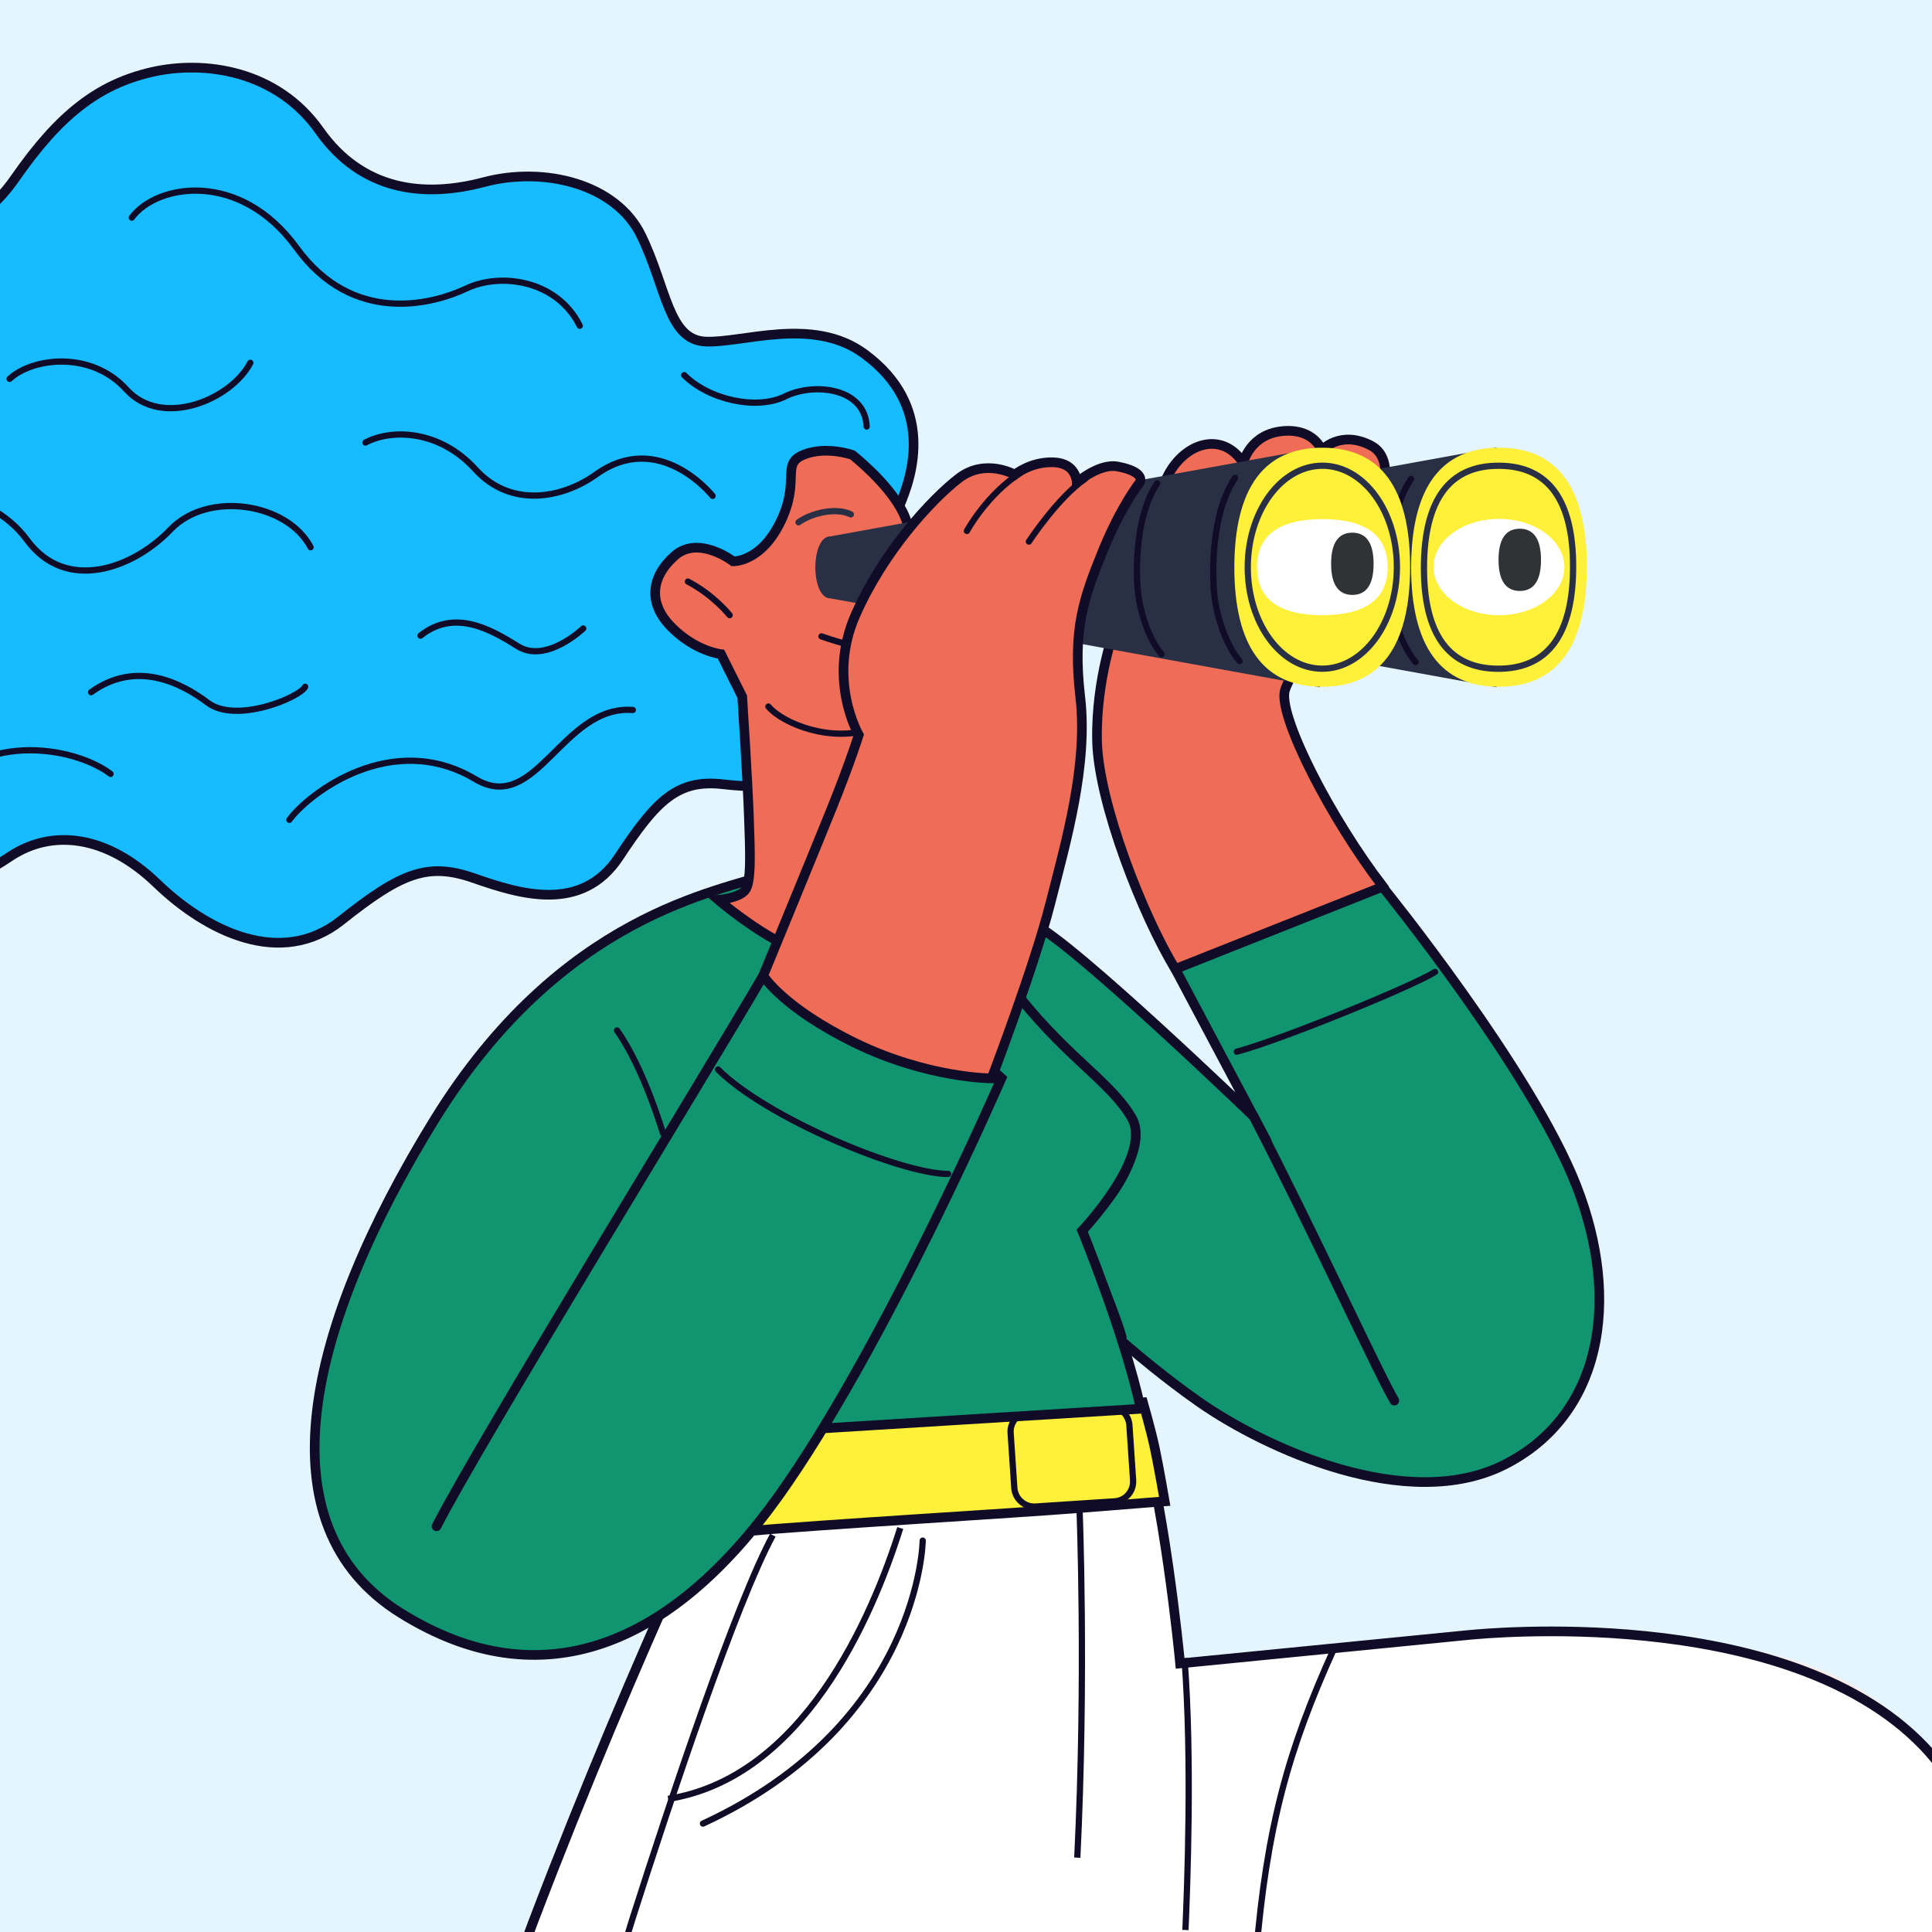 <svg width="1000" height="1000" viewBox="0 0 1000 1000" fill="none" xmlns="http://www.w3.org/2000/svg">
<rect x="0" y="0" width="1000" height="1000" fill="#808080" stroke="none"/>
<g clip-path="url(#clip0_4639_22665)">
<rect width="1000" height="1000" fill="#E4F5FF"/>
<path d="M1020.13 1140.2C1005.95 1188.12 992.271 1235.16 981.28 1271.32L797.367 1274.65C817.688 1206.78 841.332 1125.88 852.962 1089.33C852.962 1089.33 749.823 1111.95 727.201 1115.4C727.201 1115.4 705.218 1096.1 717.616 995.136C730.013 894.041 761.581 852.888 761.581 852.888C802.862 850.076 932.074 830.905 989.842 896.853C1047.61 962.801 1044.8 1056.23 1020.13 1140.2Z" fill="#F9EEE7"/>
<path d="M497.659 1174.32C495.24 1173.69 495.24 1173.69 495.238 1173.7L495.232 1173.72L495.206 1173.82L495.104 1174.21L494.7 1175.76C494.343 1177.13 493.814 1179.16 493.123 1181.81C491.742 1187.1 489.716 1194.87 487.135 1204.76C481.973 1224.54 474.593 1252.79 465.72 1286.72C447.973 1354.58 424.253 1445.11 400.362 1535.81C376.47 1626.51 352.408 1717.38 333.976 1785.91C324.76 1820.18 316.953 1848.86 311.279 1869.14C308.441 1879.28 306.141 1887.31 304.467 1892.88C303.628 1895.67 302.953 1897.82 302.449 1899.31C302.196 1900.06 301.997 1900.61 301.849 1900.97C301.842 1900.99 301.834 1901.01 301.827 1901.03C301.674 1901.11 301.415 1901.24 301.006 1901.41C300.262 1901.7 299.234 1902.02 297.909 1902.36C295.264 1903.03 291.635 1903.71 287.146 1904.36C278.182 1905.66 265.978 1906.81 251.769 1907.59C223.349 1909.13 187.057 1909.13 152.833 1905.69C118.489 1902.25 89.395 1898.14 69.083 1893.71C58.905 1891.49 51.061 1889.22 45.89 1886.97C43.288 1885.83 41.53 1884.77 40.496 1883.84C39.541 1882.98 39.518 1882.54 39.523 1882.45C39.525 1882.45 39.527 1882.43 39.53 1882.42C39.538 1882.37 39.548 1882.32 39.563 1882.25C39.592 1882.1 39.633 1881.91 39.685 1881.66C39.79 1881.18 39.938 1880.52 40.129 1879.69C40.511 1878.02 41.058 1875.69 41.762 1872.72C43.17 1866.79 45.202 1858.35 47.785 1847.72C52.95 1826.46 60.313 1796.45 69.282 1760.25C87.219 1687.85 111.576 1590.71 137.607 1489.36C189.691 1286.57 248.409 1067.17 275.824 995.13C303.281 922.977 330.771 859.089 351.397 813.239C361.71 790.315 370.305 771.902 376.322 759.223C379.33 752.884 381.693 747.977 383.304 744.658C384.095 743.026 384.705 741.778 385.12 740.931L588.653 731.628C595.524 753.328 600.954 784.421 604.699 810.492C606.62 823.866 608.09 835.871 609.081 844.533C609.576 848.863 609.951 852.356 610.202 854.766C610.328 855.97 610.422 856.904 610.485 857.536C610.517 857.852 610.541 858.092 610.556 858.253L610.574 858.435L610.578 858.48L610.58 858.491L610.58 858.494L610.819 860.989L613.314 860.743L759.779 846.301C759.863 846.294 760 846.281 760.188 846.262C765.051 845.794 804.267 842.02 851.464 846.764C901.402 851.783 959.609 866.284 995.579 903.698L995.579 903.698C1027.17 936.543 1038.56 989.9 1037.42 1052.16C1036.29 1114.31 1022.7 1184.77 1004.98 1251.19C987.271 1317.59 965.467 1379.84 947.976 1425.55C939.231 1448.41 931.568 1467.12 926.037 1480.14C923.272 1486.65 921.042 1491.73 919.478 1495.2C918.696 1496.93 918.085 1498.25 917.66 1499.13C917.538 1499.38 917.434 1499.59 917.348 1499.77C896.151 1510.91 858.187 1516.21 819.977 1514.88C800.749 1514.22 781.596 1511.88 764.678 1507.83C747.914 1503.81 733.509 1498.15 723.387 1490.91C723.365 1490.81 723.341 1490.66 723.32 1490.47C723.237 1489.71 723.246 1488.55 723.391 1486.94C723.678 1483.74 724.457 1479.21 725.688 1473.48C728.145 1462.04 732.334 1446.15 737.709 1427.29C748.455 1389.58 763.89 1340.16 779.537 1291.1C788.43 1263.22 797.376 1235.5 805.57 1210.11C811.804 1190.8 817.602 1172.83 822.609 1157.18C828.395 1139.08 833.118 1124.09 836.212 1113.72C837.757 1108.54 838.907 1104.48 839.58 1101.75C839.911 1100.41 840.152 1099.29 840.253 1098.5C840.293 1098.18 840.358 1097.61 840.258 1097.06L840.257 1097.05C840.223 1096.87 840.058 1095.96 839.188 1095.34C837.989 1094.48 836.782 1094.98 836.358 1095.22L836.346 1095.23L836.333 1095.24C835.316 1095.85 833.112 1096.76 829.626 1097.92C826.215 1099.05 821.775 1100.37 816.443 1101.84C805.784 1104.78 791.653 1108.31 775.246 1112.2C742.436 1119.99 700.605 1129.21 659.401 1138.05C618.2 1146.9 577.64 1155.35 547.38 1161.59C532.25 1164.71 519.696 1167.28 510.924 1169.07C506.538 1169.97 503.098 1170.67 500.754 1171.14C499.582 1171.38 498.685 1171.56 498.08 1171.68L497.395 1171.82L497.222 1171.86L497.179 1171.87L497.168 1171.87C497.165 1171.87 497.164 1171.87 497.659 1174.32ZM497.659 1174.32L495.24 1173.69L495.634 1172.18L497.164 1171.87L497.659 1174.32Z" fill="white" stroke="#100C27" stroke-width="5"/>
<path d="M381.484 792.947C428.261 788.857 523.733 783.361 558.879 780.549C593.898 777.738 602.845 777.099 602.845 777.099C602.845 777.099 599.777 759.206 597.732 749.62C595.687 740.035 591.598 725.848 591.598 725.848C591.598 725.848 545.204 729.299 509.418 731.344C473.633 733.389 419.315 736.456 419.315 736.456L381.484 792.947Z" fill="#FFF039" stroke="#100C27" stroke-width="5" stroke-miterlimit="10"/>
<path d="M576.9 777.098L536.002 779.782C530.379 780.165 525.394 775.82 525.011 770.197L523.094 741.696C522.71 736.072 527.056 731.088 532.679 730.705L573.577 728.021C579.201 727.637 584.185 731.983 584.569 737.606L586.486 766.107C586.869 771.858 582.651 776.715 576.9 777.098Z" stroke="#100C27" stroke-width="3.231" stroke-miterlimit="10"/>
<path d="M608.34 501.549C591.853 474.709 568.465 415.663 567.826 383.328C567.187 350.993 577.411 324.154 577.411 324.154C577.411 324.154 597.221 257.95 605.656 244.019C614.986 228.555 633.134 223.698 643.487 239.546C643.487 239.546 646.938 224.209 664.83 223.059C680.295 222.037 684.129 233.028 684.129 233.028C684.129 233.028 693.715 222.42 709.563 230.6C740.236 246.575 667.003 344.091 664.83 358.406C662.786 372.848 688.858 423.715 715.697 458.733C715.697 458.733 697.165 477.265 666.875 489.024C636.457 500.782 608.34 501.549 608.34 501.549Z" fill="#EF6C56" stroke="#100C27" stroke-width="5" stroke-miterlimit="10"/>
<path d="M774.616 355.722L521.176 309.712C510.824 309.712 510.824 277.633 521.176 277.633L774.616 231.622V355.722Z" fill="#292F44"/>
<path d="M775.768 355.466C745.605 355.466 730.396 334.505 730.396 293.48C730.524 252.454 745.861 231.622 776.023 231.749C806.186 231.749 821.394 252.71 821.394 293.735C821.267 334.633 805.802 355.466 775.768 355.466Z" fill="#FFF039"/>
<path d="M775.51 346.136C749.948 346.136 736.912 328.371 737.04 293.48C737.168 258.717 750.204 240.952 775.765 241.08C801.326 241.08 814.363 258.845 814.235 293.736C814.107 328.499 801.071 346.136 775.51 346.136Z" stroke="#292F44" stroke-width="3.231" stroke-miterlimit="10"/>
<path d="M809.733 293.573C809.76 279.809 794.619 268.621 775.914 268.584C757.209 268.547 742.023 279.675 741.996 293.439C741.968 307.203 757.11 318.391 775.815 318.428C794.52 318.465 809.706 307.338 809.733 293.573Z" fill="white"/>
<path d="M730.395 247.854C718.892 264.852 718.509 292.713 719.403 305.622C720.298 318.402 725.41 333.995 732.695 342.686" stroke="#100C27" stroke-width="3.231" stroke-miterlimit="10" stroke-linecap="round" stroke-linejoin="round"/>
<path d="M786.628 305.877C779.343 305.877 775.637 300.381 775.637 289.773C775.637 279.038 779.343 273.67 786.628 273.67C793.913 273.67 797.619 279.166 797.619 289.773C797.619 300.509 793.913 305.877 786.628 305.877Z" fill="#303336"/>
<path d="M534.724 478.16C554.662 487.106 648.855 577.849 648.855 577.849L608.34 501.548L715.57 458.989C715.57 458.989 792.509 553.821 815.898 613.634C839.286 673.448 828.934 732.622 778.834 758.055C728.606 783.489 655.118 749.748 620.738 725.72C586.358 701.693 554.023 669.997 554.023 669.997L508.013 523.531L534.724 478.16Z" fill="#119570" stroke="#100C27" stroke-width="5" stroke-miterlimit="10"/>
<path d="M522.327 509.089C549.806 546.153 574.344 558.933 585.719 578.488C597.094 598.042 560.158 637.023 560.158 637.023C560.158 637.023 582.14 690.702 590.448 729.171L412.414 740.162L522.327 509.089Z" fill="#119570" stroke="#100C27" stroke-width="5" stroke-miterlimit="10"/>
<path d="M398.61 452.088C372.538 461.673 290.742 472.665 224.666 579.894C158.718 687.123 134.563 789.624 207.54 834.995C280.39 880.366 347.743 851.482 402.828 774.543C457.784 697.603 518.365 558.039 518.365 558.039L398.61 452.088Z" fill="#119570" stroke="#100C27" stroke-width="5" stroke-miterlimit="10"/>
<path d="M465.325 262.296C472.61 245.809 483.857 210.023 447.433 183.184C420.721 163.502 384.424 177.688 365.125 176.793C345.827 175.899 345.06 149.059 331.896 121.965C318.86 95.125 281.668 86.051 250.611 94.231C219.426 102.538 187.347 98.832 165.364 67.647C143.382 36.462 105.807 30.967 78.329 37.357C50.85 43.747 30.657 59.34 7.78 92.314C-15.098 125.287 -48.072 128.099 -76.572 118.897C-104.945 109.695 -131.529 83.112 -172.81 96.02C-214.092 108.8 -221.377 135.384 -226.872 159.284C-232.368 183.056 -231.473 203.249 -250.644 212.451C-269.943 221.653 -315.698 213.346 -331.29 251.815C-346.882 290.285 -330.395 335.273 -283.618 347.159C-236.841 359.045 -200.161 329.777 -167.187 357.255C-134.213 384.734 -166.292 411.317 -116.831 448.892C-67.37 486.467 -16.887 458.094 5.096 443.397C27.078 428.699 55.451 432.405 81.14 457.2C106.829 481.994 145.299 501.165 176.484 476.499C207.668 451.704 221.343 446.208 245.243 454.516C269.015 462.823 301.095 472.792 320.393 443.525C339.692 414.257 350.683 403.138 374.455 405.95C398.227 408.761 411.136 405.055 411.136 405.055L465.325 262.296Z" fill="#16BCFF" stroke="#100C27" stroke-width="5" stroke-miterlimit="10"/>
<path d="M379.44 290.541C379.44 290.541 361.547 276.738 349.15 287.729C336.753 298.72 335.347 312.523 347.744 324.793C360.141 337.19 373.177 338.596 373.177 338.596L384.169 360.578C384.169 360.578 386.98 403.905 387.619 422.437C388.258 440.969 389.025 456.816 385.575 460.906C382.124 464.996 371.771 465.763 371.771 465.763C371.771 465.763 401.295 491.196 423.277 495.286C445.26 499.376 470.693 488.385 470.693 488.385C470.693 488.385 471.332 355.722 474.783 335.784C478.234 315.846 474.783 280.061 467.243 264.98C459.702 249.898 441.17 235.456 441.17 235.456C441.17 235.456 427.367 230.6 415.737 235.456C404.106 240.313 414.331 248.493 404.106 269.836C393.882 291.18 379.44 290.541 379.44 290.541Z" fill="#EF6C56" stroke="#100C27" stroke-width="5" stroke-miterlimit="10"/>
<path d="M356.051 301.021C369.343 307.922 377.65 318.402 377.65 318.402" stroke="#100C27" stroke-width="3.231" stroke-miterlimit="10" stroke-linecap="round" stroke-linejoin="round"/>
<path d="M397.716 365.691C405.512 374.893 430.69 384.478 450.883 377.193" stroke="#100C27" stroke-width="3.231" stroke-miterlimit="10" stroke-linecap="round" stroke-linejoin="round"/>
<path d="M425.195 329.394C436.698 333.484 447.178 335.401 447.178 335.401" stroke="#100C27" stroke-width="3.231" stroke-miterlimit="10" stroke-linecap="round" stroke-linejoin="round"/>
<path d="M413.308 270.347C420.209 265.363 432.99 262.551 440.403 266.258" stroke="#292F44" stroke-width="3.231" stroke-miterlimit="10" stroke-linecap="round" stroke-linejoin="round"/>
<path d="M683.234 355.722L429.794 309.712C419.442 309.712 419.442 277.632 429.794 277.632L683.234 231.622V355.722Z" fill="#292F44"/>
<path d="M684.256 355.466C654.094 355.466 638.885 334.506 638.885 293.48C639.013 252.455 654.349 231.622 684.512 231.75C714.674 231.75 729.883 252.71 729.883 293.736C729.755 334.634 714.418 355.466 684.256 355.466Z" fill="#FFF039"/>
<path d="M723.03 293.662C723.088 264.651 705.854 241.099 684.537 241.056C663.22 241.014 645.893 264.497 645.835 293.508C645.777 322.518 663.011 346.071 684.328 346.113C705.645 346.156 722.972 322.672 723.03 293.662Z" fill="#FFF039"/>
<path d="M723.03 293.662C723.088 264.651 705.854 241.099 684.537 241.056C663.22 241.014 645.893 264.497 645.835 293.508C645.777 322.518 663.011 346.071 684.328 346.113C705.645 346.156 722.972 322.672 723.03 293.662Z" stroke="#292F44" stroke-width="3.231" stroke-miterlimit="10" stroke-linecap="round" stroke-linejoin="round"/>
<path d="M718.251 293.608C718.251 310.095 706.748 318.402 684.382 318.402C662.016 318.402 650.514 309.967 650.642 293.48C650.642 276.993 662.144 268.686 684.51 268.686C706.876 268.686 718.251 277.121 718.251 293.608Z" fill="white"/>
<path d="M699.976 307.922C692.691 307.922 688.984 302.427 688.984 291.819C688.984 281.083 692.691 275.715 699.976 275.715C707.261 275.715 710.967 281.211 710.967 291.819C710.967 302.555 707.261 307.922 699.976 307.922Z" fill="#303336"/>
<path d="M639.269 247.342C627.766 264.34 627.383 292.202 628.277 305.111C629.172 317.891 634.284 333.484 641.569 342.174" stroke="#100C27" stroke-width="3.231" stroke-miterlimit="10" stroke-linecap="round" stroke-linejoin="round"/>
<path d="M599.01 250.154C588.274 266.002 587.891 292.074 588.786 303.96C589.68 315.974 594.281 330.416 601.183 338.596" stroke="#100C27" stroke-width="3.231" stroke-miterlimit="10" stroke-linecap="round" stroke-linejoin="round"/>
<path d="M395.032 504.999C395.032 504.999 420.721 442.63 430.307 418.858C439.892 395.086 444.493 380.388 444.493 380.388C444.493 380.388 428.006 352.015 442.704 318.53C457.401 285.045 482.579 258.078 496.382 247.47C510.185 236.99 525.266 245.681 525.266 245.681C525.266 245.681 533.574 238.779 545.46 239.29C557.346 239.802 557.346 249.771 557.346 249.771C557.346 249.771 568.848 239.674 578.434 241.463C593.515 244.275 589.936 249.771 589.936 249.771C589.936 249.771 580.351 261.657 570.638 285.556C561.052 309.328 555.045 325.432 559.135 360.706C563.225 395.981 551.85 435.345 543.543 467.936C535.235 500.526 513.253 558.167 513.253 558.167C513.253 558.167 480.279 558.167 442.704 539.89C405.001 521.486 395.032 504.999 395.032 504.999Z" fill="#EF6C56" stroke="#100C27" stroke-width="5" stroke-miterlimit="10"/>
<path d="M528.461 244.531C510.568 256.033 500.472 274.821 500.472 274.821" stroke="#100C27" stroke-width="3.231" stroke-miterlimit="10" stroke-linecap="round" stroke-linejoin="round"/>
<path d="M561.818 247.726C547.632 257.311 532.551 280.316 532.551 280.316" stroke="#100C27" stroke-width="3.231" stroke-miterlimit="10" stroke-linecap="round" stroke-linejoin="round"/>
<path d="M613.069 858.255C617.159 910.911 614.475 977.882 613.581 998.97" stroke="#100C27" stroke-width="3.231" stroke-miterlimit="10"/>
<path d="M690.52 853.271C666.748 905.543 655.629 945.802 650.133 1011.88C644.638 1077.83 658.441 1118.98 667.515 1135.47" stroke="#100C27" stroke-width="3.231" stroke-miterlimit="10"/>
<path d="M465.965 790.901C451.267 837.678 415.609 920.113 345.827 931.105" stroke="#100C27" stroke-width="3.231" stroke-miterlimit="10"/>
<path d="M400.016 794.608C380.717 830.394 346.849 932.127 327.55 992.58C308.251 1053.03 149.005 1632.5 106.573 1839.93" stroke="#100C27" stroke-width="3.231" stroke-miterlimit="10"/>
<path d="M558.752 780.677C558.752 780.677 562.203 867.969 557.602 961.523" stroke="#100C27" stroke-width="3.231" stroke-miterlimit="10"/>
<path d="M363.848 943.885C476.445 891.868 477.595 797.42 477.595 797.42" stroke="#100C27" stroke-width="3.231" stroke-miterlimit="10" stroke-linecap="round" stroke-linejoin="round"/>
<path d="M395.032 504.999C363.464 559.061 247.927 746.936 225.944 790.007" stroke="#100C27" stroke-width="5" stroke-miterlimit="10" stroke-linecap="round" stroke-linejoin="round"/>
<path d="M648.855 577.849C679.529 637.023 713.525 711.151 721.705 724.954" stroke="#100C27" stroke-width="5" stroke-miterlimit="10" stroke-linecap="round" stroke-linejoin="round"/>
<path d="M640.164 544.363C663.936 537.973 730.906 510.495 742.792 503.082" stroke="#100C27" stroke-width="3.231" stroke-miterlimit="10" stroke-linecap="round" stroke-linejoin="round"/>
<path d="M371.644 553.566C396.438 578.36 466.092 607.628 490.759 607.628" stroke="#100C27" stroke-width="3.231" stroke-miterlimit="10" stroke-linecap="round" stroke-linejoin="round"/>
<path d="M319.37 533.372C333.173 552.671 343.142 586.539 343.142 586.539" stroke="#100C27" stroke-width="3.231" stroke-miterlimit="10" stroke-linecap="round" stroke-linejoin="round"/>
<path d="M531.273 521.486C545.204 537.462 580.607 567.113 585.719 578.488C597.094 603.282 560.158 637.023 560.158 637.023C560.158 637.023 577.284 676.898 581.501 691.98" stroke="#100C27" stroke-width="3.231" stroke-miterlimit="10" stroke-linecap="round" stroke-linejoin="round"/>
<path d="M-149.039 325.304C-95.872 331.694 -107.374 370.547 -100.473 397.77C-91.271 433.555 -53.951 429.082 -32.608 407.866C-2.318 377.576 41.648 388.568 57.24 400.581" stroke="#100C27" stroke-width="3.231" stroke-miterlimit="10" stroke-linecap="round" stroke-linejoin="round"/>
<path d="M-72.994 264.852C-51.011 247.47 -6.024 252.071 14.042 279.55C34.235 307.028 68.999 294.247 88.297 274.054C107.596 253.861 148.749 260.251 160.763 283.256" stroke="#100C27" stroke-width="3.231" stroke-miterlimit="10" stroke-linecap="round" stroke-linejoin="round"/>
<path d="M68.231 112.635C81.011 95.253 124.082 87.84 153.477 128.227C182.745 168.614 224.026 157.495 241.408 149.315C258.789 141.008 288.185 144.714 300.071 168.614" stroke="#100C27" stroke-width="3.231" stroke-miterlimit="10" stroke-linecap="round" stroke-linejoin="round"/>
<path d="M189.137 229.066C202.94 221.781 227.606 222.676 246.01 242.869C264.287 263.062 290.998 258.078 308.38 245.681C341.354 221.909 368.832 256.672 368.832 256.672" stroke="#100C27" stroke-width="3.231" stroke-miterlimit="10" stroke-linecap="round" stroke-linejoin="round"/>
<path d="M149.772 424.354C159.869 410.551 202.94 377.577 246.01 403.266C277.706 422.181 290.87 364.796 327.551 367.48" stroke="#100C27" stroke-width="3.231" stroke-miterlimit="10" stroke-linecap="round" stroke-linejoin="round"/>
<path d="M4.968 196.092C16.854 185.101 47.144 181.394 65.42 201.588C83.696 221.781 119.482 207.083 129.579 187.784" stroke="#100C27" stroke-width="3.231" stroke-miterlimit="10" stroke-linecap="round" stroke-linejoin="round"/>
<path d="M47.144 358.278C70.021 341.791 93.026 352.782 107.596 363.774C122.294 374.765 155.268 360.962 157.952 355.466" stroke="#100C27" stroke-width="3.231" stroke-miterlimit="10" stroke-linecap="round" stroke-linejoin="round"/>
<path d="M217.638 329.01C235.019 315.207 253.423 325.304 267.993 334.506C282.691 343.708 301.862 325.304 301.862 325.304" stroke="#100C27" stroke-width="3.231" stroke-miterlimit="10" stroke-linecap="round" stroke-linejoin="round"/>
<path d="M354.134 194.175C366.914 206.956 391.709 212.451 406.406 205.166C421.104 197.881 447.688 200.565 448.582 220.759" stroke="#100C27" stroke-width="3.231" stroke-miterlimit="10" stroke-linecap="round" stroke-linejoin="round"/>
</g>
<defs>
<clipPath id="clip0_4639_22665">
<rect width="1000" height="1000" fill="white"/>
</clipPath>
</defs>
</svg>
